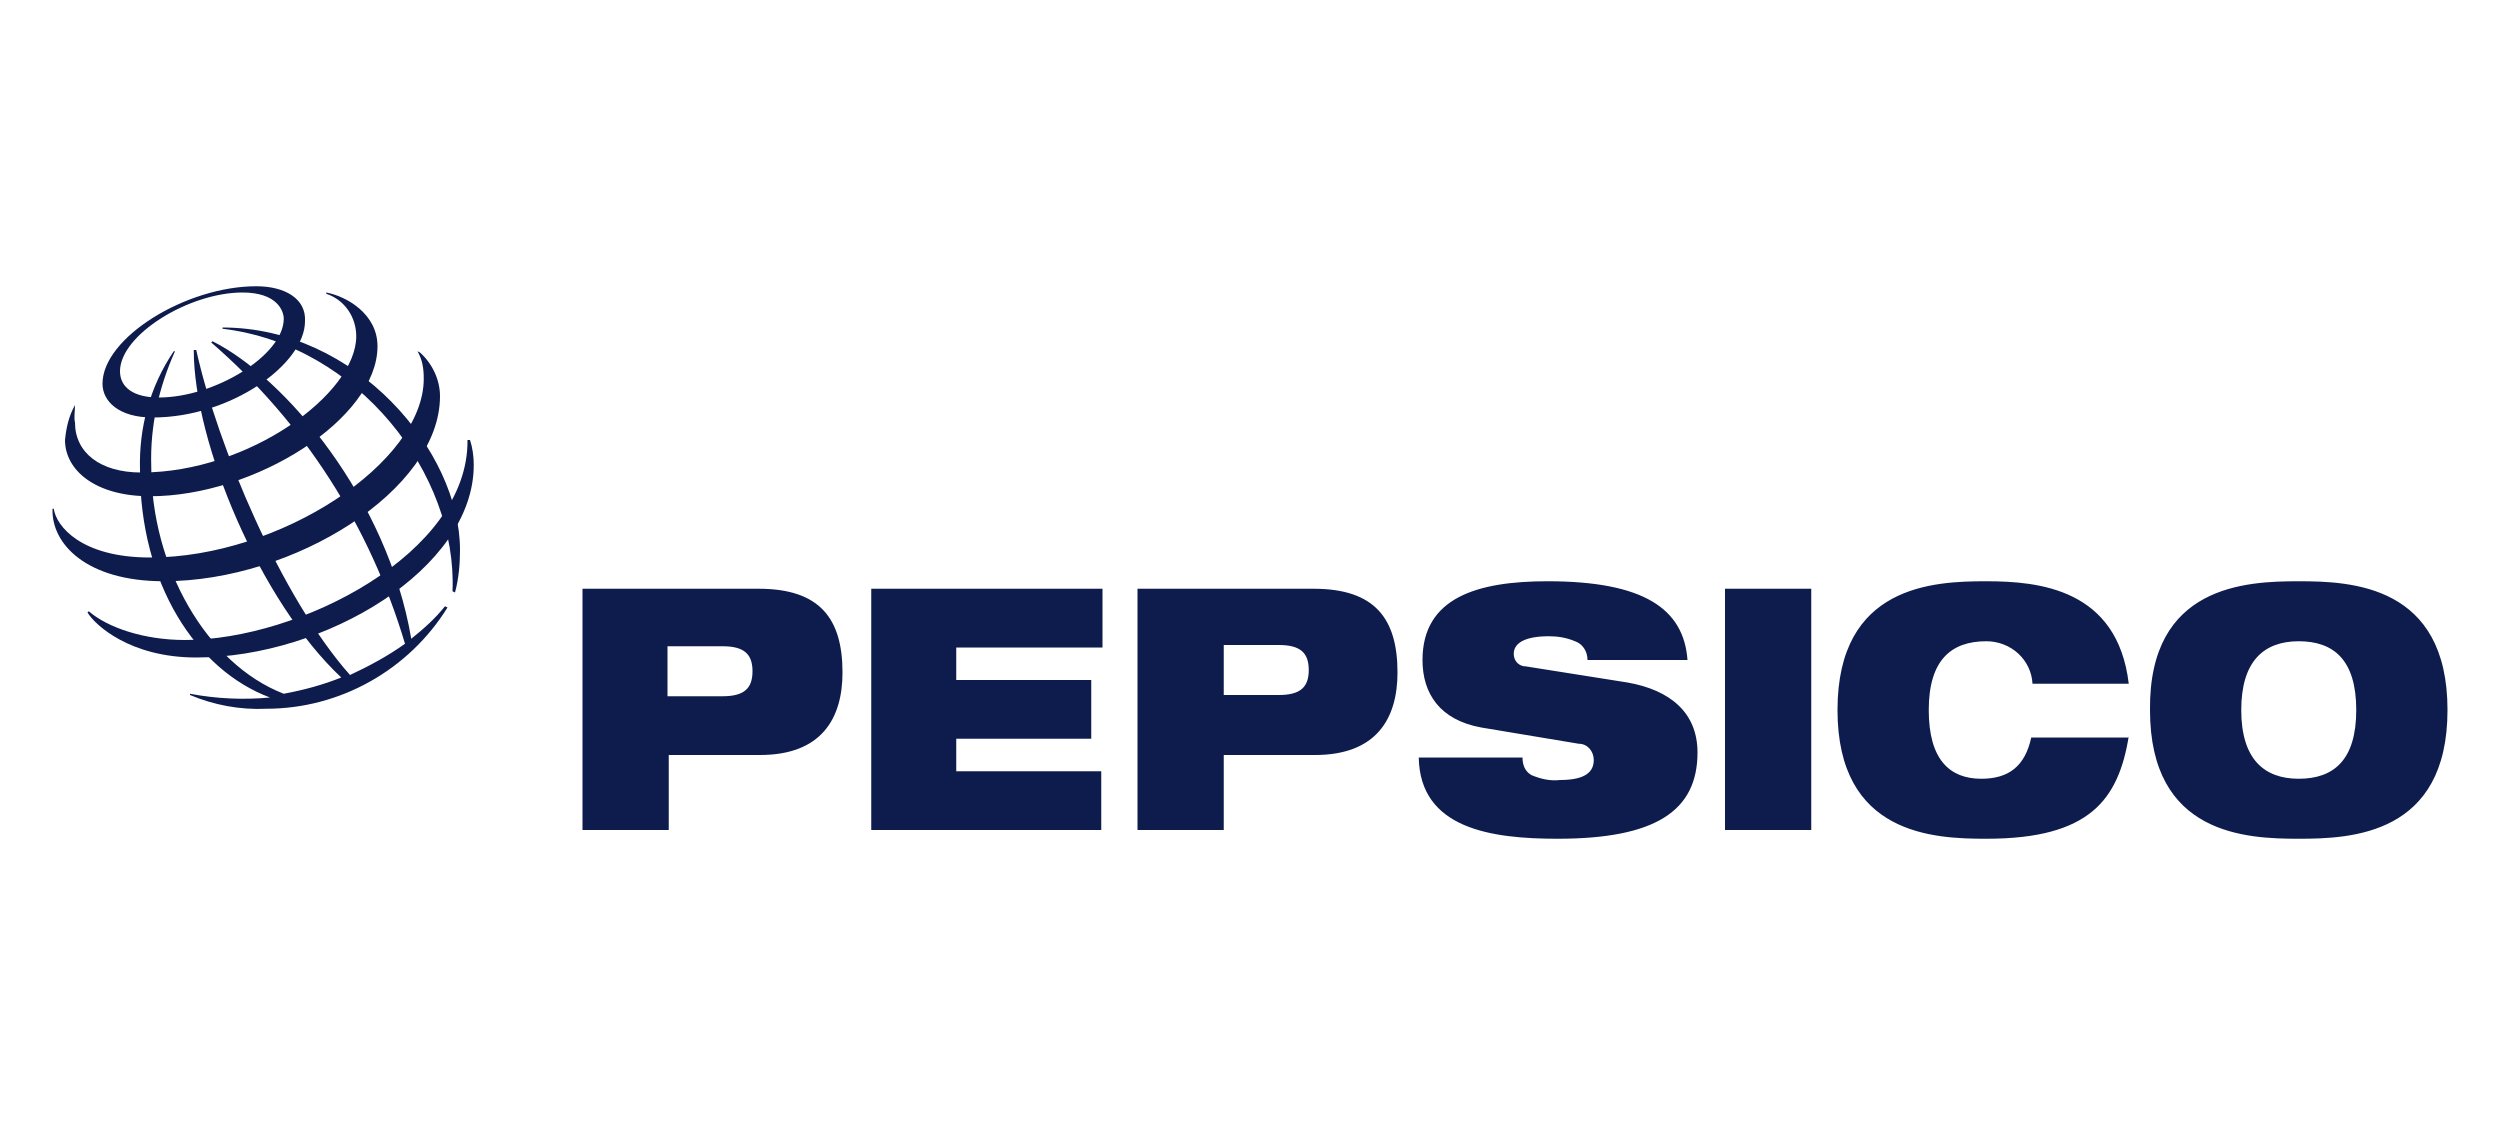 <?xml version="1.0" encoding="utf-8"?>
<!-- Generator: Adobe Illustrator 26.0.3, SVG Export Plug-In . SVG Version: 6.00 Build 0)  -->
<svg version="1.1" id="Слой_1" xmlns="http://www.w3.org/2000/svg" xmlns:xlink="http://www.w3.org/1999/xlink" x="0px" y="0px"
	 viewBox="0 0 200 90" style="enable-background:new 0 0 200 90;" xml:space="preserve">
<style type="text/css">
	.st0{fill-rule:evenodd;clip-rule:evenodd;fill:#0E1C4D;}
</style>
<path class="st0" d="M53.4,51.7h4.4c1.7,0,2.4,0.6,2.4,2s-0.7,2-2.4,2h-4.4V51.7z M46.6,66.4h6.9v-6h7.3c4.9,0,6.6-2.9,6.6-6.6
	c0-4.3-1.8-6.7-6.7-6.7H46.6V66.4z M69.7,47.1h18.5v4.7H76.5v2.6h10.8v4.7H76.5v2.6h11.6v4.7H69.7V47.1z M97.9,51.6h4.4
	c1.7,0,2.4,0.6,2.4,2s-0.7,2-2.4,2h-4.4L97.9,51.6z M91,66.4h6.9v-6h7.3c4.9,0,6.6-2.9,6.6-6.6c0-4.3-1.8-6.7-6.7-6.7H91V66.4z
	 M118.5,58.2c-3.3-0.6-4.7-2.7-4.7-5.4c0-5,4.4-6.3,10-6.3c7.7,0,10.9,2.2,11.2,6.3h-8c0-0.7-0.4-1.3-1-1.5
	c-0.7-0.3-1.4-0.4-2.1-0.4c-2,0-2.8,0.6-2.8,1.4c0,0.5,0.3,0.9,0.8,1c0,0,0.1,0,0.1,0l8.2,1.3c3.4,0.6,5.6,2.4,5.6,5.6
	c0,4.7-3.4,6.9-11.2,6.9c-5.3,0-11-0.8-11.1-6.5h8.3c0,0.6,0.2,1.1,0.7,1.4c0.7,0.3,1.5,0.5,2.3,0.4c2.1,0,2.7-0.7,2.7-1.6
	c0-0.7-0.5-1.3-1.2-1.3L118.5,58.2z M138,47.1h6.9v19.3H138V47.1z M170.3,58.9c-0.4,2.5-1.2,4.6-2.9,6c-1.7,1.4-4.3,2.2-8.5,2.2
	S147,66.8,147,56.8s7.7-10.3,11.9-10.3s10.5,0.6,11.4,8.2h-7.7c-0.1-1.9-1.7-3.4-3.7-3.4c-2.8,0-4.6,1.5-4.6,5.5s1.7,5.5,4.2,5.5
	c2.2,0,3.5-1,4-3.3H170.3z M179.3,56.8c0-3.9,1.8-5.5,4.6-5.5s4.6,1.5,4.6,5.5s-1.8,5.5-4.6,5.5S179.3,60.7,179.3,56.8z M172,56.8
	c0,10,7.7,10.3,11.9,10.3s11.9-0.3,11.9-10.3s-7.7-10.3-11.9-10.3S171.9,46.8,172,56.8L172,56.8z M36.2,47.3
	c0.4-9.3-7.5-19.7-18.4-21v-0.1c10.7,0,19,9.9,19,17.8c0,1.1-0.1,2.3-0.4,3.4L36.2,47.3z M35.6,48.5c-0.8,1-1.7,1.8-2.7,2.6
	C31,39.9,22.8,30.2,17,27.3l-0.1,0.1c7.4,6.4,12.7,14.7,15.5,24.1c-1.4,1-2.9,1.8-4.4,2.5c-5.5-6.2-10.6-18.3-12.3-26h-0.2
	c0,7.4,5.3,20.1,11.8,26.2c-1.5,0.6-3,1-4.6,1.3c-6.2-2.4-10.6-10.2-10.6-18.2C12,34.1,12.7,31,14,28.1l-0.1,0
	c-1.9,2.8-2.8,6.1-2.7,9.5c0,9.1,4.5,16,10.4,18.2c-2.1,0.2-4.3,0.1-6.4-0.3v0.1c1.9,0.8,4,1.2,6.1,1.1c5.9,0,11.4-3.1,14.5-8.1
	L35.6,48.5z"/>
<path class="st0" d="M20.5,22.9c-5.6,0-12.3,4.1-12.3,7.8c0,1.4,1.3,2.7,4,2.7c6.3,0,12.2-4.3,12.2-7.7
	C24.5,23.9,22.8,22.9,20.5,22.9z M22.7,25.5c0,2.9-5.5,6.3-10,6.3c-2,0-3.1-0.8-3.1-2.1c0-2.9,5.5-6.3,9.8-6.3
	C22.2,23.4,22.7,24.9,22.7,25.5z"/>
<path class="st0" d="M6,32.4c-0.5,0.9-0.7,1.8-0.8,2.8c0,2.4,2.4,4.5,6.8,4.5c8.4,0,18.2-6.2,18.2-12c0-2.6-2.5-4-4.1-4.3v0.1
	c1.5,0.5,2.4,1.9,2.4,3.4c0,4.6-8.6,10.9-17.2,10.9c-3.3,0-5.3-1.6-5.3-4C5.9,33.4,6,32.9,6,32.4L6,32.4z"/>
<path class="st0" d="M33.6,28.2c1,0.9,1.6,2.2,1.6,3.5c0,7.5-11.7,14.8-22.1,14.8c-6.2,0-9-3-8.9-5.8h0.1c0.2,1.4,2.2,3.9,7.7,3.9
	c10.4,0,21.9-7.6,21.9-14.3c0-0.8-0.1-1.5-0.5-2.2L33.6,28.2z"/>
<path class="st0" d="M37.6,35.2c0.2,0.6,0.3,1.3,0.3,2c0,8.3-11.9,15.4-22.2,15.4C10.4,52.6,7.6,50,7,49l0.1-0.1
	c1.5,1.3,4.4,2.3,7.7,2.3c9.1,0,22.7-6.9,22.6-16H37.6z"/>
</svg>
